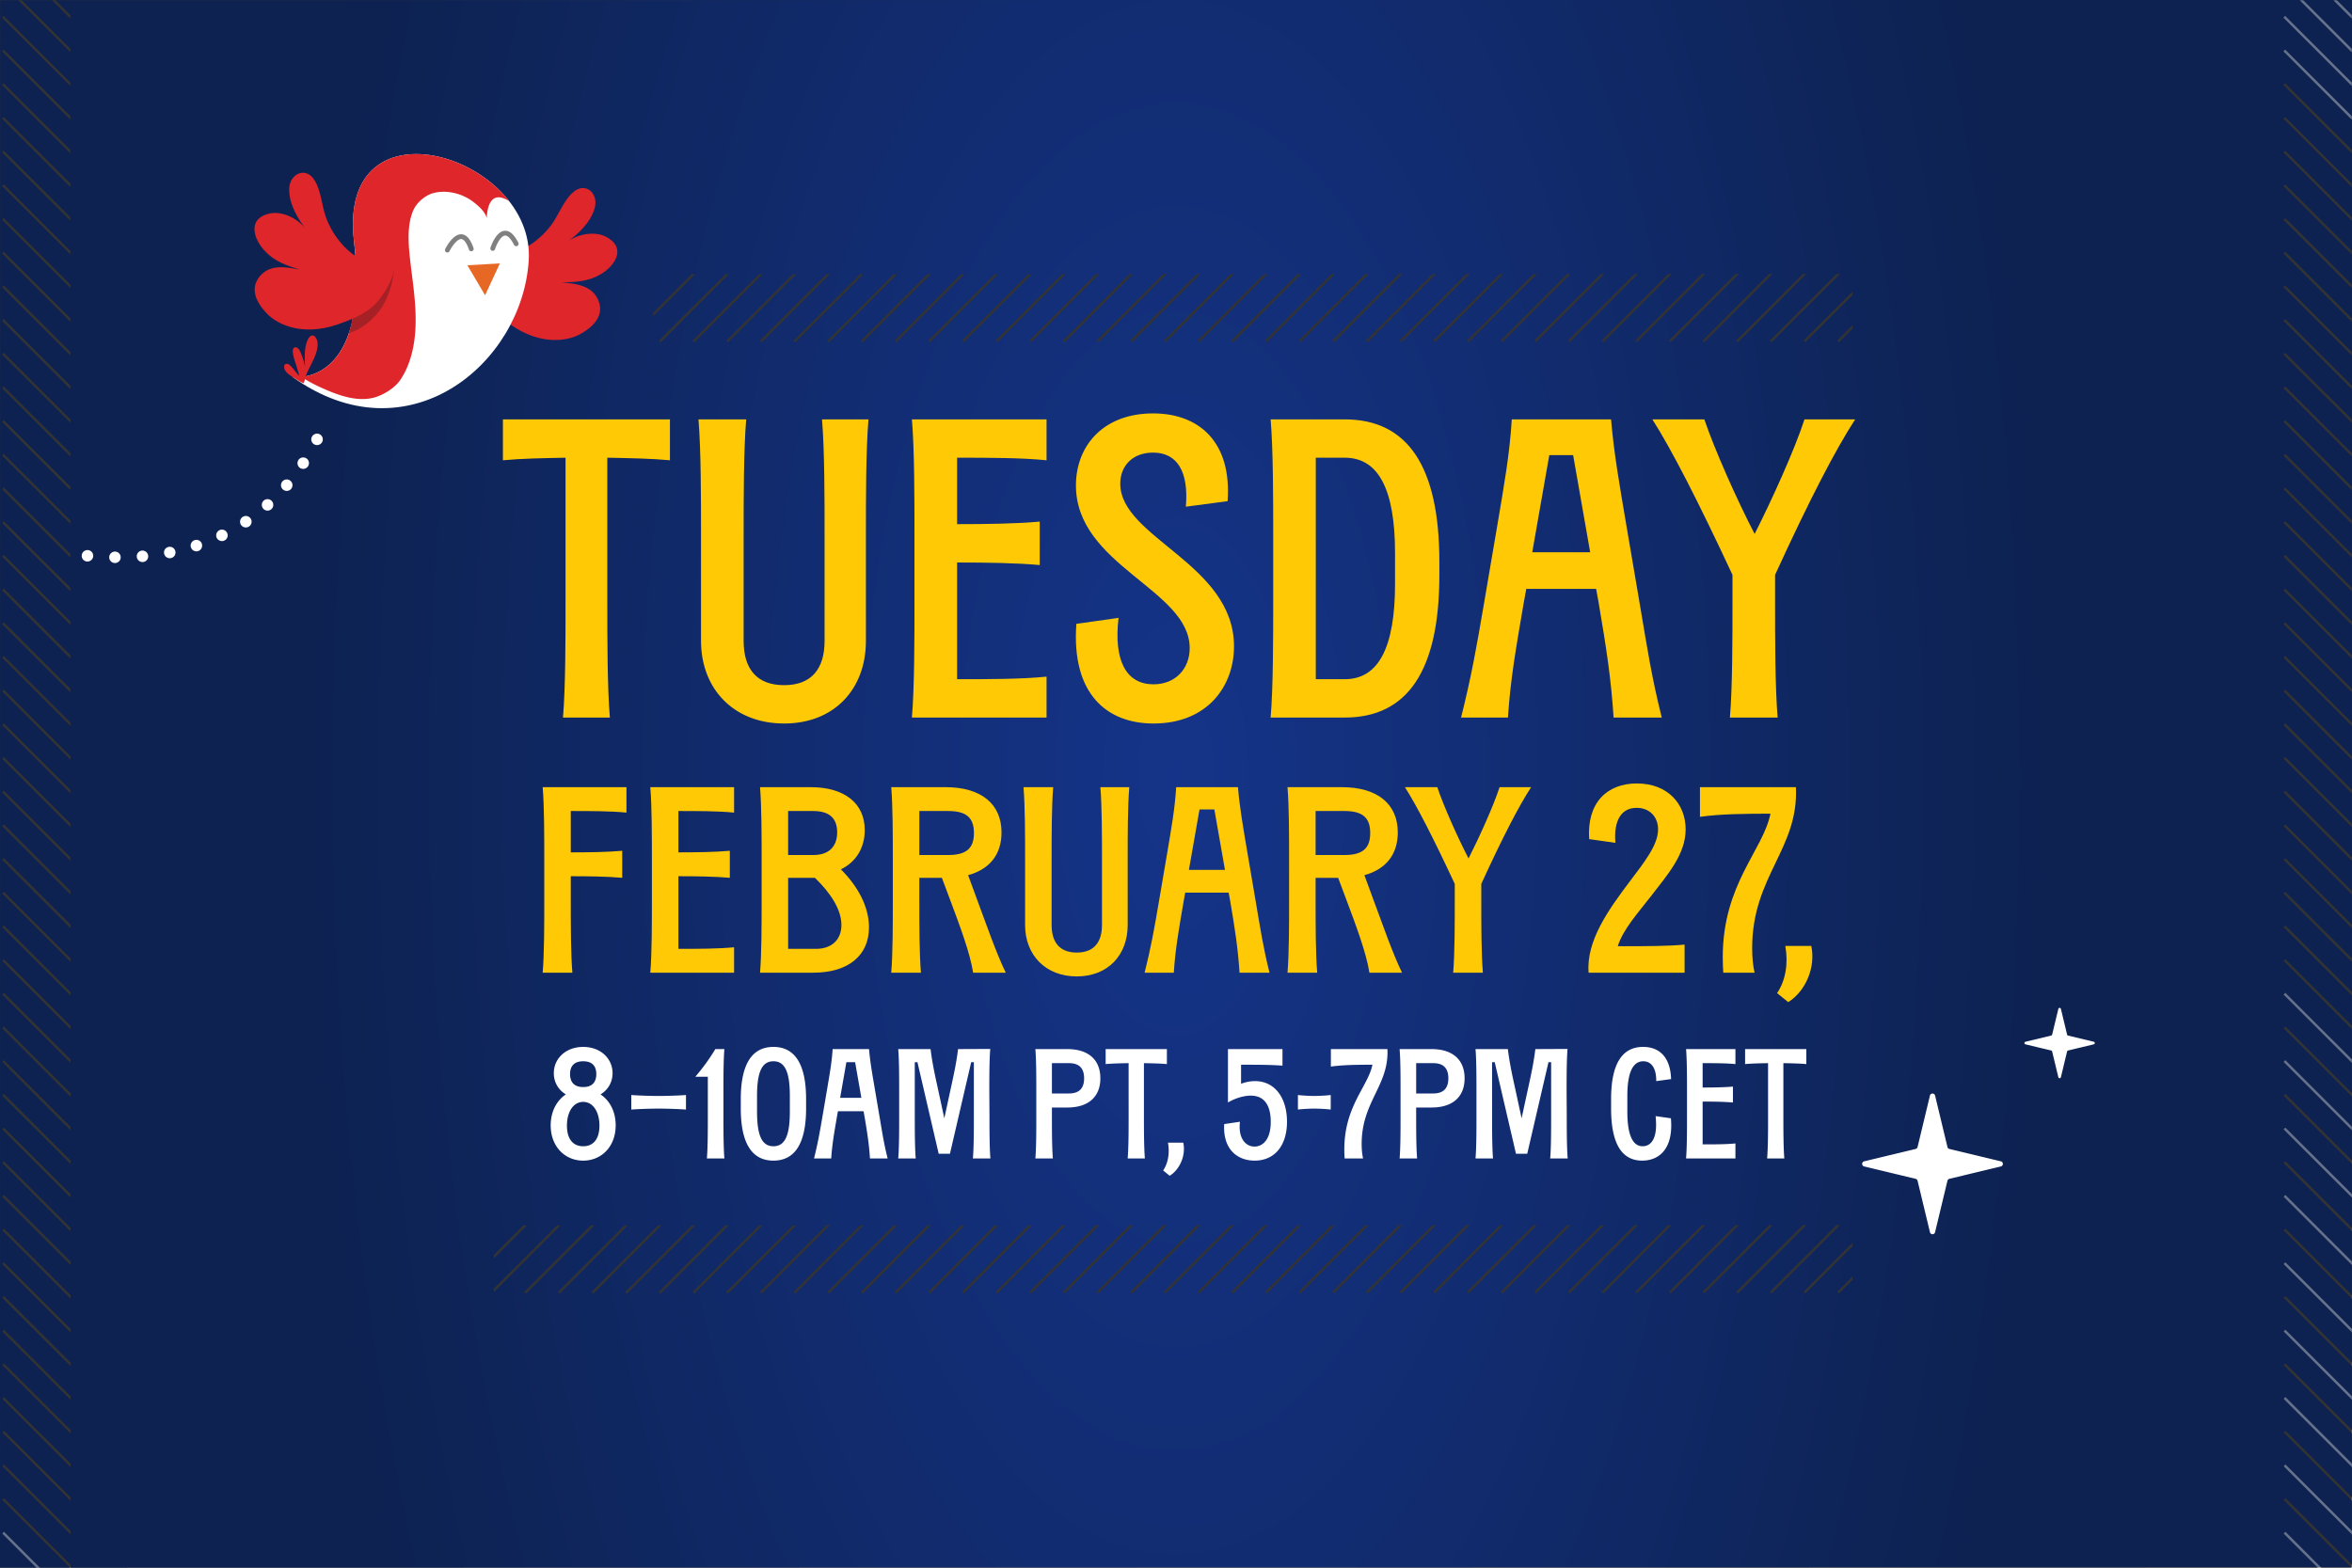 <svg viewBox="0 0 450 300" xmlns="http://www.w3.org/2000/svg" xmlns:xlink="http://www.w3.org/1999/xlink"><rect x="0" y="0" width="450" height="300" fill="#333333" stroke="none"/><radialGradient id="b" cx="1058.671" cy="-2519.105" gradientTransform="matrix(166.602 .037 -.037 -357.891 -176245.382 -901455.013)" gradientUnits="userSpaceOnUse" r="1"><stop offset="0" stop-color="#153489"/><stop offset=".999" stop-color="#0d2251"/><stop offset="1" stop-color="#0d2251"/></radialGradient><linearGradient id="a"><stop offset="0" stop-color="#697db4"/><stop offset=".999" stop-color="#647290"/><stop offset="1" stop-color="#647290"/></linearGradient><radialGradient id="c" cx="1058.671" cy="-2519.105" gradientTransform="matrix(166.602 .037 -.037 -357.891 -176245.382 -901455.013)" gradientUnits="userSpaceOnUse" r="1" xlink:href="#a"/><radialGradient id="d" cx="1058.671" cy="-2519.105" gradientTransform="matrix(166.602 .037 -.037 -357.891 -176245.382 -901455.013)" gradientUnits="userSpaceOnUse" r="1" xlink:href="#a"/><radialGradient id="e" cx="1058.671" cy="-2519.105" gradientTransform="matrix(166.602 .037 -.037 -357.891 -176245.382 -901455.013)" gradientUnits="userSpaceOnUse" r="1" xlink:href="#a"/><radialGradient id="f" cx="1058.671" cy="-2519.105" gradientTransform="matrix(166.602 .037 -.037 -357.891 -176245.382 -901455.013)" gradientUnits="userSpaceOnUse" r="1" xlink:href="#a"/><path d="M13.503 293.638L.438 280.578l.327-.328 12.738 12.733zm0-6.447L.436 274.131l.327-.327 12.738 12.732zm-.002-6.446L.436 267.685l.327-.328L13.5 280.09v.655m-.002-6.447L.434 261.238l.328-.327 12.737 12.732zm0-6.446L.433 254.792l.328-.328 12.737 12.733v.655m0-6.447L.431 248.345l.327-.327 12.738 12.733v.654m338.342-13.89l-.327-.327 2.93-2.932v.654l-2.603 2.605M13.496 254.96L.43 241.9l.328-.328 12.738 12.733v.655m331.902-7.443l-.327-.327 9.372-9.376v.655zm-331.903.996L.43 235.452l.328-.327 12.737 12.732.001.655m87.296-14.001l-6.307 6.309v-.654l5.652-5.655h.655m6.441-.002l-12.748 12.752v-.654l12.094-12.098h.654m6.441-.001l-13.05 13.055-.327-.327 12.723-12.728h.654m6.442-.002l-13.05 13.056-.328-.328 12.723-12.728zm6.441 0l-13.05 13.054-.328-.327 12.724-12.727h.654m6.442-.002l-13.05 13.055-.328-.327 12.723-12.728zm6.44-.001l-13.049 13.055-.327-.327 12.723-12.728h.654m6.442-.001l-13.05 13.055-.328-.328 12.723-12.727zm6.441-.001l-13.05 13.054-.327-.326 12.723-12.728h.654m6.441-.002l-13.05 13.055-.327-.327L158.11 234.5h.654m6.442-.001l-13.05 13.055-.328-.327 12.723-12.728zm6.441 0l-13.05 13.054-.327-.328 12.723-12.727zm6.442-.002l-13.05 13.054-.328-.326 12.723-12.728h.655m6.44-.002L171.48 247.55l-.327-.328 12.723-12.728h.654m6.442-.001l-13.05 13.055-.328-.327 12.723-12.728zm6.441 0l-13.05 13.054-.327-.327 12.723-12.728zm6.441-.002l-13.05 13.054-.327-.326L203.2 234.49h.654m6.442-.002l-13.05 13.056-.328-.328 12.723-12.728zm6.441 0l-13.05 13.054-.327-.327 12.723-12.727zm6.442-.002l-13.05 13.055-.328-.327 12.723-12.728zm6.44-.001L216.57 247.54l-.327-.327 12.723-12.728h.654m6.442-.002l-13.05 13.056-.328-.328 12.724-12.728zm6.441 0l-13.05 13.054-.327-.327 12.723-12.727zm6.441-.002l-13.05 13.055-.327-.327 12.723-12.728zm6.442-.001l-13.05 13.055-.328-.327 12.723-12.728zm6.441-.001l-13.05 13.055-.327-.328 12.723-12.727zm6.442-.001l-13.05 13.054-.327-.326 12.722-12.728zm6.44-.002l-13.049 13.055-.327-.327 12.723-12.728zm6.443-.001L268.1 247.53l-.328-.327 12.723-12.727zm6.441-.001l-13.05 13.055-.327-.328 12.723-12.727zm6.441-.001l-13.05 13.055-.327-.327 12.723-12.728zm6.442-.002l-13.05 13.055-.328-.327 12.723-12.728zm6.441-.001l-13.05 13.055-.327-.327 12.723-12.727zm6.442 0l-13.05 13.054-.328-.327 12.724-12.728h.654m6.44-.001l-13.049 13.054-.327-.326 12.723-12.728zm6.443-.001l-13.05 13.055-.328-.328 12.724-12.727zm6.441-.002l-13.05 13.056-.327-.328 12.723-12.727zm6.441 0l-13.05 13.054-.327-.327 12.723-12.728h.654m6.442-.001l-13.05 13.055-.328-.327 12.723-12.728zm6.441-.002l-13.05 13.056-.327-.328 12.723-12.727zm-338.512 7.604L.428 229.006l.328-.328 12.738 12.733v.655m-.002-6.447L.427 222.56l.327-.328 12.738 12.733v.655m-.001-6.446L.426 216.113l.327-.328 12.738 12.733v.655m0-6.447L.423 209.666l.328-.328 12.737 12.733.001.655m-.001-6.446L.423 203.22l.328-.327 12.738 12.733v.655m-.002-6.447L.422 196.773l.327-.328 12.738 12.733v.655m-.001-6.446L.42 190.326l.327-.327 12.738 12.733v.655m0-6.447L.42 183.88l.327-.328 12.737 12.733zm-.002-6.446L.419 177.433l.327-.327 12.738 12.733v.655m436.495 0l-13.065-13.061.327-.327 12.738 12.733v.655m-436.497-6.447L.417 170.987l.328-.328 12.737 12.733v.655m436.496 0l-13.065-13.06.327-.328 12.738 12.733v.655M13.48 177.601L.416 164.54l.327-.329 12.738 12.734v.655m436.496 0l-13.065-13.06.327-.329 12.737 12.734.001.655M13.48 171.154L.415 158.094l.328-.328L13.48 170.5v.655m436.496 0l-13.066-13.06.328-.328 12.738 12.733v.655m-436.497-6.446L.414 151.648l.327-.329 12.738 12.734v.655m436.495 0l-13.065-13.06.328-.329 12.737 12.734v.655M13.477 158.26L.412 145.201l.328-.328 12.737 12.733v.655m436.496 0l-13.065-13.06.327-.328 12.738 12.733v.655m-436.496-6.446L.41 138.755l.327-.329 12.738 12.734v.655m436.496 0l-13.065-13.06.327-.329 12.738 12.734v.655m-436.497-6.447L.41 132.308l.328-.328 12.737 12.733zm436.496 0l-13.065-13.06.327-.328 12.738 12.733zm-436.497-6.446L.409 125.862l.327-.328 12.738 12.733zm436.495 0l-13.065-13.06.328-.328 12.737 12.733v.655m-436.497-6.447L.407 119.415l.328-.328 12.737 12.733zm436.497 0l-13.066-13.06.327-.328 12.738 12.733v.655m-436.496-6.446L.407 112.969l.326-.328 12.738 12.733zm436.495 0l-13.065-13.06.327-.328 12.738 12.733v.655M13.47 119.582L.405 106.522l.328-.328 12.737 12.734zm436.496 0l-13.065-13.06.327-.328 12.738 12.734zm-436.497-6.446L.404 100.075l.327-.327L13.47 112.48v.655m436.495 0L436.9 100.075l.328-.327 12.737 12.733zm-436.497-6.447L.402 93.629.73 93.3l12.737 12.733v.655m436.497 0l-13.066-13.06.327-.328 12.738 12.733zm-436.497-6.446L.402 87.182l.327-.327 12.738 12.733v.655m436.495 0l-13.065-13.061.328-.327 12.737 12.733zM13.465 93.796L.4 80.736l.328-.328 12.737 12.733v.655m436.496 0l-13.065-13.06.327-.328 12.738 12.733v.655M13.464 87.35L.399 74.29l.327-.328 12.738 12.733v.655m436.495 0l-13.065-13.06.328-.328 12.737 12.733v.655M13.463 80.903L.397 67.843l.328-.328 12.738 12.733v.655m436.496 0l-13.065-13.06.327-.328 12.738 12.733v.655m-98.12-15.413l-.327-.327 2.93-2.932v.654zM13.462 74.457L.397 61.397l.327-.329 12.738 12.734v.655m436.495 0l-13.065-13.06.328-.329 12.737 12.734zM345.398 65.49l-.327-.327 9.372-9.376v.654l-9.045 9.049M13.461 68.01L.395 54.95l.328-.328L13.46 67.355v.655m436.495 0L436.89 54.95l.327-.328 12.738 12.733v.655M132.998 52.479l-8.036 8.038v-.654l7.381-7.384h.655m6.44-.002L126.39 65.533l-.327-.328 12.723-12.727h.654m6.442-.002l-13.05 13.055-.328-.327 12.723-12.728zm6.441 0l-13.05 13.054-.327-.327 12.723-12.728h.654m6.441-.001l-13.05 13.055-.327-.328 12.723-12.727h.654m6.442-.002l-13.05 13.056-.328-.327 12.723-12.728zm6.441 0l-13.05 13.054-.327-.327 12.723-12.728zm6.442-.002l-13.05 13.055-.328-.327 12.723-12.728h.655m6.44-.001L171.48 65.524l-.327-.327 12.723-12.728h.654m6.442-.002l-13.05 13.056-.328-.327 12.723-12.728zm6.441 0l-13.05 13.054-.327-.327 12.723-12.727zm6.441-.002l-13.05 13.056-.327-.328L203.2 52.465h.654m6.442-.001l-13.05 13.055-.328-.327 12.723-12.728zm6.441-.002l-13.05 13.056-.327-.327 12.723-12.728zm6.442 0l-13.05 13.054-.328-.327 12.723-12.727zm6.44-.002L216.57 65.516l-.327-.328 12.723-12.728h.654m6.442 0l-13.05 13.054-.328-.327 12.724-12.727zm6.441-.002l-13.05 13.055-.327-.327 12.723-12.728zm6.441-.001l-13.05 13.055-.327-.327 12.723-12.728zm6.442-.002l-13.05 13.056-.328-.328 12.723-12.728zm6.441 0l-13.05 13.054-.327-.327 12.723-12.727zm6.442-.002l-13.05 13.055-.327-.327 12.722-12.728zm6.44-.001L261.66 65.507l-.327-.327 12.723-12.728zm6.443-.001L268.1 65.506l-.328-.328 12.723-12.727zm6.441-.001l-13.05 13.054-.327-.326 12.723-12.728zm6.441-.002l-13.05 13.055-.327-.327 12.723-12.728zm6.442-.001l-13.05 13.055-.328-.327 12.723-12.728zm6.441 0L293.866 65.5l-.327-.328 12.723-12.727zm6.442-.002l-13.05 13.054-.328-.326 12.724-12.728h.654m6.44-.002L306.75 65.5l-.327-.328 12.723-12.728zm6.443-.001l-13.05 13.055-.328-.327 12.724-12.728zm6.441 0l-13.05 13.054-.327-.327 12.723-12.728zm6.441-.002l-13.05 13.054-.327-.326L338.47 52.44h.654m6.442-.002l-13.05 13.056-.328-.328 12.723-12.728zm6.441 0l-13.05 13.054-.327-.327 12.723-12.727zM13.46 61.564L.394 48.504l.327-.329L13.46 60.908v.656m436.496 0l-13.066-13.06.328-.329 12.738 12.733zM13.458 55.117L.393 42.057l.327-.328 12.738 12.733v.655m436.496 0l-13.065-13.06.327-.328 12.738 12.733zM13.457 48.67L.392 35.61l.327-.327 12.738 12.732v.655m436.495 0l-13.065-13.06.328-.327 12.737 12.732zM13.456 42.224L.39 29.164l.328-.328 12.738 12.733v.655m436.495 0l-13.065-13.06.327-.328 12.738 12.733v.655M13.454 35.777L.39 22.717l.327-.327 12.738 12.732v.655m436.496 0l-13.065-13.06.327-.327 12.738 12.732zM13.453 29.331L.388 16.27l.328-.328 12.737 12.733v.655m436.496 0l-13.065-13.06.327-.328 12.738 12.733v.655M13.452 22.884L.387 9.824l.327-.327L13.452 22.23zm436.495 0l-13.065-13.06.328-.327 12.737 12.733v.654M13.451 16.438L.385 3.378l.328-.328L13.45 15.783v.655m436.495 0l-13.065-13.06.327-.328 12.738 12.733v.655M13.45 9.99L3.515.061h.655l9.28 9.275v.655m-.002-6.447L9.963.06h.655l2.83 2.83zm436.497 6.447l-9.934-9.93h.655l9.28 9.275v.655m-.002-6.447L446.458.06h.655l2.83 2.83zM450-.04L.03.042 0 300l6.97-.001-6.53-6.529.328-.327 6.857 6.855h5.792L.44 287.023l.327-.327 12.738 12.732v.568l429.881-.08-6.45-6.447.328-.327 6.777 6.774 5.791-.001-12.897-12.892.328-.327 12.707 12.702.001-5.79-13.036-13.032.327-.327 12.709 12.704v-5.79l-13.038-13.033.328-.327 12.71 12.706.001-5.79-13.04-13.036.327-.327 12.713 12.708v-5.79l-13.04-13.037.326-.327 12.715 12.71v-5.79l-13.043-13.04.327-.327 12.717 12.712v-5.79l-13.046-13.041.328-.327 12.718 12.713v-5.79l-13.047-13.043.327-.327 12.721 12.716v-5.79l-13.049-13.045.328-.327 12.722 12.717v-5.79l-13.051-13.047.327-.327 12.724 12.72v-5.79l-13.053-13.05.328-.327 12.726 12.721v-5.789l-13.055-13.05.327-.328 12.729 12.723v-5.79l-13.057-13.052.328-.328 12.73 12.725v-5.79l-13.06-13.054.328-.327 12.732 12.727v-5.79l-13.06-13.056.327-.328 12.734 12.73v-5.79l-13.062-13.059.327-.327 12.735 12.73v-5.79l-13.064-13.06.328-.327 12.737 12.732L450-.04" fill="url(#b)"/><path d="M7.625 299.998h-.654l.001.002h.655z" fill="#fff"/><path d="M.768 293.143l-.328.327L6.97 300h.655z" fill="url(#c)"/><path d="M13.504 299.997h-.087l.003.003h.084z" fill="#fff"/><g fill="url(#c)"><path d="M.766 286.697l-.327.327 12.978 12.973h.087v-.568zm0-6.447l-.328.327 13.065 13.061v-.655zm-.002-6.446l-.327.327 13.065 13.06v-.655zm-.001-6.447l-.327.327L13.5 280.745v-.655zm-.001-6.446l-.328.327 13.065 13.06v-.655zm-.001-6.447l-.328.327L13.5 267.852l-.001-.655zm-.002-6.446l-.327.327 13.065 13.06v-.654zm-.001-6.447l-.328.327 13.066 13.061v-.655zm-.001-6.446l-.328.327 13.066 13.06v-.655zm-.001-6.447l-.328.327 13.066 13.061v-.655zm-.002-6.447l-.327.328 13.065 13.06v-.655zm-.001-6.446l-.327.327 13.065 13.061v-.655zm-.001-6.447l-.328.328 13.066 13.06v-.655zm-.001-6.446l-.328.327L13.49 216.28v-.655zm-.002-6.447l-.327.328 13.065 13.06v-.655zm0-6.446l-.328.327 13.065 13.061v-.655zm-.002-6.447l-.327.328 13.065 13.06v-.655zm-.001-6.446l-.327.327 13.065 13.06v-.654zm-.001-6.447l-.328.328 13.065 13.06v-.655zm-.002-6.447l-.327.329L13.48 177.6v-.655zm0-6.446l-.328.328 13.065 13.06v-.655zM.74 151.32l-.327.328 13.065 13.06v-.654zm-.001-6.446l-.328.328 13.065 13.06v-.655zm-.002-6.447l-.327.328 13.066 13.06-.001-.654zm0-6.446l-.328.328 13.065 13.06v-.655zm-.002-6.446l-.327.327 13.065 13.06v-.654zm-.001-6.447l-.328.328 13.065 13.06v-.655zm-.002-6.446l-.326.327 13.065 13.06-.001-.654zm0-6.447l-.328.328 13.065 13.06v-.654zM.73 99.748l-.327.327 13.065 13.06v-.654zM.73 93.3l-.328.327 13.065 13.06v-.654zm0-6.446l-.328.327 13.065 13.06v-.654zm-.002-6.447l-.328.327 13.065 13.06v-.654zm-.002-6.446l-.327.327 13.065 13.06v-.654zm-.001-6.447l-.328.327 13.066 13.06v-.654zm0-6.447l-.328.328 13.065 13.06v-.654zm-.002-6.446l-.328.327 13.066 13.06v-.654zM.72 48.175l-.327.328 13.065 13.06v-.655zM.72 41.73l-.327.327 13.065 13.061v-.655zm0-6.446l-.328.327 13.065 13.06v-.655zm-.002-6.447l-.328.327 13.066 13.061v-.655zM.716 22.39l-.327.327 13.065 13.06v-.655zm0-6.447l-.328.327 13.065 13.06v-.654zM.714 9.497l-.327.327 13.065 13.06v-.654zM.713 3.05l-.328.327 13.066 13.06v-.654zM4.17.06h-.655l9.935 9.931v-.655zm6.448 0h-.655l3.485 3.484V2.89z"/></g><path d="M444.04 299.917h-.655l.083.083h.655z" fill="#fff"/><path d="M437.263 293.143l-.327.327 6.45 6.447h.654z" fill="url(#c)"/><path d="M449.97 299.4v.516h-.139l.084.084H450v-.57z" fill="#fff"/><path d="M437.262 286.697l-.328.327 12.897 12.892h.138v-.517z" fill="url(#c)"/><path d="M449.97 292.954v.655l.029.03v-.656z" fill="#fff"/><path d="M437.261 280.25l-.327.327 13.036 13.032v-.655z" fill="url(#c)"/><path d="M449.97 286.51v.655l.028.026v-.655z" fill="#fff"/><path d="M437.26 273.804l-.328.327 13.039 13.034v-.655z" fill="url(#c)"/><path d="M449.971 280.065v.655l.025.025v-.655z" fill="#fff"/><path d="M437.258 267.357l-.327.327 13.04 13.036v-.655z" fill="url(#c)"/><path d="M449.972 273.62v.655l.023.023v-.655z" fill="#fff"/><path d="M437.257 260.91l-.327.328 13.042 13.037v-.654z" fill="url(#c)"/><path d="M449.973 267.176v.655l.021.021v-.655z" fill="#fff"/><path d="M437.256 254.464l-.327.327 13.044 13.04v-.655z" fill="url(#c)"/><path d="M449.973 260.731v.655l.02.02v-.655z" fill="#fff"/><path d="M437.255 248.018l-.328.327 13.046 13.041v-.655z" fill="url(#c)"/><path d="M449.974 254.287v.655l.017.017v-.655z" fill="#fff"/><path d="M437.253 241.57l-.327.328 13.048 13.044v-.655z" fill="url(#c)"/><path d="M449.975 247.842v.654l.015.016v-.655z" fill="#fff"/><path d="M437.253 235.125l-.328.327 13.05 13.044v-.654z" fill="url(#c)"/><path d="M449.975 241.397v.655l.014.014v-.655z" fill="#fff"/><path d="M437.251 228.678l-.327.327 13.051 13.047v-.655z" fill="url(#c)"/><path d="M449.976 234.952v.655l.012.012v-.655z" fill="#fff"/><path d="M437.25 222.231l-.328.328 13.054 13.048v-.655z" fill="url(#c)"/><path d="M449.977 228.508v.655l.01.01v-.655z" fill="#fff"/><path d="M437.248 215.785l-.327.327 13.056 13.051v-.655z" fill="url(#c)"/><path d="M449.977 222.063v.655l.009.008v-.655z" fill="#fff"/><path d="M437.248 209.338l-.328.328 13.057 13.052v-.655z" fill="url(#c)"/><path d="M449.978 215.619v.655l.006.006v-.655z" fill="#fff"/><path d="M437.246 202.892l-.327.327 13.059 13.055v-.655z" fill="url(#c)"/><path d="M449.979 209.174v.655l.004.004v-.655z" fill="#fff"/><path d="M437.245 196.445l-.328.328 13.061 13.056v-.655z" fill="url(#c)"/><path d="M449.98 202.73v.654l.002.003v-.655z" fill="#fff"/><path d="M437.244 189.999l-.327.327 13.062 13.058v-.654z" fill="url(#c)"/><path d="M449.98 196.284v.656-.655z" fill="#fff"/><path d="M437.243 183.552l-.328.328 13.065 13.06v-.656zm-.002-6.446l-.327.327 13.065 13.06v-.654zm-.001-6.447l-.327.328 13.065 13.06v-.655zm-.001-6.447l-.327.329 13.065 13.06v-.655zm-.001-6.446l-.328.328 13.066 13.06v-.655zm-.001-6.447l-.328.328 13.065 13.06v-.654zm-.002-6.446l-.327.328 13.065 13.06v-.655zm0-6.447l-.328.328 13.065 13.06v-.654zm-.002-6.446l-.327.328 13.065 13.06v-.655zm-.001-6.446l-.328.327 13.065 13.06v-.654zm-.002-6.447l-.327.328 13.066 13.06-.001-.655zm0-6.446l-.328.327 13.065 13.06v-.654zm-.002-6.447l-.327.328 13.065 13.06v-.654zm-.001-6.446l-.328.327 13.065 13.06v-.654zm-.002-6.447l-.327.327 13.066 13.06-.001-.654zm0-6.446l-.328.327 13.065 13.06v-.654zm-.002-6.447l-.327.327 13.065 13.06v-.654zm-.001-6.446l-.328.327 13.065 13.06v-.654zm-.001-6.447l-.327.327 13.065 13.06v-.654zm-.001-6.447l-.328.328 13.065 13.06v-.654zm-.002-6.446l-.327.327 13.065 13.06v-.654zm-.001-6.447l-.328.328 13.066 13.06v-.655zm-.001-6.446l-.327.327 13.065 13.061v-.655zm-.001-6.446l-.328.327 13.065 13.06v-.655zm-.002-6.447l-.327.327 13.065 13.061v-.655zm-.001-6.446l-.327.327 13.065 13.06v-.655zm0-6.447l-.328.327 13.065 13.06v-.654z" fill="url(#c)"/><path d="M437.21 9.497l-.328.327 13.065 13.06v-.654z" fill="url(#d)"/><path d="M437.208 3.05l-.327.327 13.065 13.06v-.654z" fill="url(#c)"/><path d="M440.666.06h-.655l9.934 9.931v-.655z" fill="url(#e)"/><path d="M447.113.06h-.655l3.486 3.484V2.89z" fill="url(#f)"/><path d="M128.175 88.08c-3.423-.327-7.662-.408-11.982-.49v27.551c0 7.01 0 16.303.49 22.172h-8.967c.489-5.87.489-15.161.489-22.172v-27.55c-4.32.081-8.56.162-11.983.489v-7.826h31.953v7.826zm37.496 14.346v20.215c0 9.211-6.032 15.813-15.65 15.813-9.62 0-15.896-6.602-15.896-15.813v-20.215c0-7.01 0-16.302-.488-22.172h9.13c-.49 5.87-.49 15.162-.49 22.172v20.215c0 5.38 2.527 8.477 7.744 8.477s7.743-3.098 7.743-8.477v-20.215c0-7.01 0-16.302-.49-22.172h8.887c-.49 5.87-.49 15.162-.49 22.172zm9.292 12.715v-12.715c0-7.01 0-16.302-.489-22.172h25.758v7.826c-4.809-.49-11.167-.49-17.117-.49v12.716c5.543 0 11.412-.08 15.813-.49v8.315c-4.401-.407-10.27-.488-15.813-.488v22.334c5.95 0 12.308 0 17.117-.49v7.826h-25.758c.49-5.87.49-15.161.49-22.172zm30.975 4.24l8.07-1.142c-.978 8.314 1.55 12.717 6.684 12.717 4.24 0 6.929-3.017 6.929-6.93 0-11.248-21.927-15.813-21.764-31.3.08-7.499 5.298-13.613 14.754-13.613 8.885 0 15.079 5.543 14.264 16.792l-7.988 1.06c.57-6.685-1.63-10.353-6.276-10.353-3.913 0-6.277 2.527-6.277 5.951 0 10.352 21.764 15.324 21.764 31.138 0 7.58-5.054 14.753-15.406 14.753-8.885 0-15.732-5.624-14.754-19.074zm37.17-39.127h14.183c12.064 0 18.096 9.048 18.096 27.225v2.61c0 18.176-6.032 27.224-18.096 27.224h-14.183c.49-5.87.49-15.161.49-22.172v-12.715c0-7.01 0-16.302-.49-22.172zm14.183 49.723c6.44 0 9.619-6.032 9.619-18.259v-5.869c0-12.226-3.18-18.259-9.619-18.259h-5.543v42.387zm26.656-14.59l2.526-14.836c1.305-7.744 2.364-13.613 2.772-20.297h18.993c.57 6.684 1.63 12.553 2.933 20.297l2.528 14.835c1.466 8.64 2.282 14.102 4.238 21.927h-9.211c-.488-7.499-1.386-13.287-2.853-21.927l-.489-2.69h-13.368l-.49 2.69c-1.466 8.64-2.526 14.428-3.015 21.927h-8.966c1.956-7.825 2.934-13.287 4.402-21.927zm20.297-9.7L300.983 87.1h-4.565l-3.26 18.585zm35.865 31.626h-9.13c.49-5.87.49-15.161.49-22.172v-5.135c-6.684-14.345-11.738-24.128-15.325-29.752h9.944c1.957 5.788 6.196 15.325 9.62 21.927 3.341-6.602 7.662-16.14 9.537-21.927h9.699c-3.668 5.624-8.722 15.325-15.324 29.752v5.135c0 7.01 0 16.303.489 22.172zm-235.976 35.032v-7.912c0-4.362 0-10.144-.303-13.796h16.027v4.87c-2.992-.305-6.95-.305-10.651-.305v7.912c3.449 0 7.1-.051 9.84-.304v5.173c-2.74-.253-6.391-.304-9.84-.304v4.666c0 4.363 0 10.144.304 13.796h-5.68c.303-3.652.303-9.433.303-13.796zm20.59 0v-7.912c0-4.362 0-10.144-.304-13.796h16.028v4.87c-2.992-.305-6.95-.305-10.652-.305v7.912c3.45 0 7.1-.051 9.84-.304v5.173c-2.74-.253-6.39-.304-9.84-.304v13.898c3.703 0 7.66 0 10.652-.305v4.87h-16.028c.304-3.653.304-9.434.304-13.797zm20.692-21.708h9.687c6.492 0 10.347 3.094 10.347 8.217 0 3.45-1.725 6.137-4.565 7.506 3.398 3.398 5.376 7.305 5.376 11.108 0 5.376-3.956 8.673-10.651 8.673h-10.194c.303-3.652.303-9.433.303-13.796v-7.912c0-4.362 0-10.144-.303-13.796zm10.194 12.985c3.043 0 4.564-1.674 4.564-4.363s-1.521-4.057-4.564-4.057h-4.819v8.42zm.507 17.955c3.044 0 4.869-1.776 4.869-4.566 0-2.941-2.029-6.086-5.071-9.028h-5.124v13.594h5.326zm36.312 4.564h-6.24c-.607-3.854-2.586-9.079-4.31-13.694l-1.673-4.464h-4.312v4.362c0 4.363 0 10.144.305 13.796h-5.681c.304-3.652.304-9.433.304-13.796v-7.912c0-4.362 0-10.144-.304-13.796h10.398c6.795 0 10.702 3.196 10.702 8.673 0 4.21-2.284 7.05-6.392 8.166l1.826 4.97c1.725 4.616 3.551 9.941 5.377 13.695zm-11.007-22.52c3.45 0 4.92-1.268 4.92-4.21s-1.47-4.21-4.92-4.21h-5.528v8.42h5.528zm34.334.812v12.578c0 5.732-3.753 9.84-9.738 9.84-5.984 0-9.89-4.108-9.89-9.84v-12.578c0-4.362 0-10.144-.304-13.796h5.68c-.304 3.652-.304 9.434-.304 13.796v12.578c0 3.348 1.572 5.276 4.818 5.276s4.82-1.928 4.82-5.276v-12.578c0-4.362 0-10.144-.305-13.796h5.528c-.305 3.652-.305 9.434-.305 13.796zm5.983 8.065l1.572-9.232c.812-4.818 1.47-8.47 1.725-12.629h11.817c.355 4.158 1.015 7.81 1.826 12.63l1.572 9.23c.914 5.377 1.42 8.775 2.638 13.644h-5.731c-.305-4.666-.863-8.267-1.776-13.643l-.304-1.674h-8.318l-.304 1.674c-.914 5.376-1.573 8.977-1.877 13.643h-5.58c1.218-4.869 1.827-8.267 2.74-13.643zm12.629-6.037l-2.029-11.564h-2.84l-2.029 11.564zm33.879 19.68h-6.24c-.608-3.854-2.586-9.079-4.31-13.694l-1.674-4.464h-4.312v4.362c0 4.363 0 10.144.305 13.796h-5.68c.303-3.652.303-9.433.303-13.796v-7.912c0-4.362 0-10.144-.304-13.796h10.398c6.796 0 10.702 3.196 10.702 8.673 0 4.21-2.283 7.05-6.39 8.166l1.825 4.97c1.724 4.616 3.55 9.941 5.377 13.695zm-11.007-22.52c3.449 0 4.92-1.268 4.92-4.21s-1.471-4.21-4.92-4.21h-5.529v8.42h5.529zm26.472 22.52h-5.68c.304-3.652.304-9.433.304-13.796v-3.195c-4.159-8.927-7.303-15.013-9.536-18.513h6.189c1.217 3.6 3.854 9.535 5.984 13.644 2.08-4.109 4.768-10.043 5.935-13.644h6.036c-2.283 3.5-5.428 9.535-9.536 18.513v3.195c0 4.363 0 10.144.304 13.796zm29.413-31.548c-2.94 0-4.413 2.435-4.057 6.695l-5.022-.71c-.456-7 3.45-10.652 9.13-10.652 5.986 0 9.332 4.008 9.332 8.776 0 4.869-3.6 8.825-6.542 12.68-2.587 3.347-5.427 6.44-6.442 9.687h1.522c3.855 0 8.116 0 11.26-.305v5.377h-18.361c-.507-6.086 3.855-12.122 7.862-17.447 2.84-3.754 5.427-7 5.427-9.992 0-2.333-1.572-4.109-4.109-4.109zm16.482 28.607c0-14.05 7.709-20.44 9.129-27.49-4.666 0-9.688.05-13.491.608v-5.68h18.36c.559 11.817-8.368 16.99-8.368 30.786 0 1.776.151 3.348.456 4.717h-5.985c-.05-.76-.101-1.775-.101-2.941zm12.527 8.571l-2.13-1.725c1.622-2.383 2.181-5.68 1.572-9.028h4.97c.863 4.008-1.013 8.623-4.412 10.753z" fill="#ffca05"/><g fill="url(#c)"><path d="M354.443 62.23l-2.931 2.933.327.327 2.604-2.605zm0-6.442l-9.372 9.376.327.327 9.045-9.05zm-2.437-3.35h-.654L338.63 65.165l.327.327zm-6.44 0h-.656l-12.723 12.728.328.328zm-6.443.002h-.654l-12.723 12.728.328.326zm-6.44.001h-.655L319.305 65.17l.327.327zm-6.442 0h-.654L312.863 65.17l.327.327zm-6.442.002h-.654l-12.723 12.728.327.328zm-6.441.002h-.654L299.98 65.173l.328.326zm-6.442.001h-.654L293.54 65.173l.327.328zm-6.44 0h-.656l-12.723 12.729.328.327zm-6.443.002h-.654l-12.723 12.728.328.327zm-6.44.002h-.655l-12.723 12.728.327.326zm-6.442.001h-.655l-12.723 12.727.327.328zm-6.442 0h-.654L261.332 65.18l.327.327zm-6.441.002h-.655l-12.722 12.728.327.327zm-6.442.002h-.654L248.45 65.182l.327.327zm-6.44 0h-.656l-12.723 12.728.328.328zm-6.443.002h-.654l-12.723 12.728.328.327zm-6.441.001h-.654l-12.723 12.728.327.327zm-6.441.002h-.654l-12.724 12.727.327.327zm-6.442 0h-.654l-12.723 12.728.327.328zm-6.441.002h-.655L209.8 65.189l.327.327zm-6.442 0h-.654L203.36 65.192l.327.327zm-6.44.002h-.656l-12.723 12.728.328.327zm-6.443.001h-.654l-12.723 12.728.328.328zm-6.441.002h-.654l-12.723 12.727.327.327zm-6.441 0l-.655.001-12.723 12.728.327.327zm-6.442.002h-.654l-12.723 12.728.327.327zm-6.441.001h-.655L164.71 65.198l.327.327zm-6.442.001h-.654L158.27 65.2l.327.327zm-6.44.001h-.656l-12.723 12.729.328.327zm-6.443.002h-.654L145.386 65.2l.328.328zm-6.441.001h-.654l-12.723 12.728.327.327zm-6.441.001h-.655l-12.723 12.728.327.327zm-6.442.001h-.654l-12.723 12.728.327.328zm-6.441.002h-.655l-7.38 7.384v.654zm221.445 191.777l-2.931 2.932.327.327 2.604-2.605zm0-6.443l-9.372 9.376.327.327 9.045-9.048zm-2.437-3.35h-.654L338.63 247.19l.327.328zm-6.44 0h-.656l-12.723 12.729.328.327zm-6.443.002h-.654l-12.723 12.728.328.327zm-6.44.001h-.655l-12.723 12.728.327.328zm-6.442.002h-.654l-12.724 12.727.327.328zm-6.442 0h-.654l-12.723 12.729.327.326zm-6.441.002h-.654l-12.724 12.728.328.327zm-6.442.001h-.654L293.54 247.2l.327.327zm-6.44.001h-.656L287.097 247.2l.328.327zm-6.443.002h-.654l-12.723 12.728.328.327zm-6.44 0l-.655.001-12.723 12.727.327.328zm-6.442.002h-.655l-12.723 12.728.327.327zm-6.442.001h-.654l-12.723 12.728.327.327zm-6.441.002h-.655l-12.722 12.728.327.326zm-6.442 0l-.654.001-12.723 12.727.327.328zm-6.44.002h-.656l-12.723 12.728.328.327zm-6.443.001h-.654l-12.723 12.728.328.327zm-6.441.002h-.654l-12.723 12.727.327.327zm-6.441 0h-.654l-12.724 12.728.327.328zm-6.442.002h-.654l-12.723 12.728.327.327zm-6.441.001h-.655L209.8 247.215l.327.327zm-6.442.002h-.654l-12.723 12.727.327.327zm-6.44 0h-.656l-12.723 12.728.328.328zm-6.443.002h-.654l-12.723 12.728.328.326zm-6.441.001h-.654l-12.723 12.728.327.327zm-6.441.001h-.655l-12.723 12.728.327.327zm-6.442.001h-.654l-12.723 12.728.327.328zm-6.441.002h-.655l-12.723 12.728.327.326zm-6.442.001h-.654l-12.723 12.727.327.328zm-6.44 0h-.656l-12.723 12.729.328.327zm-6.443.002h-.654l-12.723 12.728.328.327zm-6.441.002h-.654l-12.723 12.728.327.326zm-6.441.001h-.655l-12.723 12.727.327.328zm-6.442 0h-.654l-12.723 12.729.327.327zm-6.441.002h-.655l-12.723 12.728.327.327zm-6.442.002h-.654l-12.724 12.727.328.327zm-6.44 0h-.656l-12.723 12.728.328.328zm-6.443.002h-.654l-12.723 12.728.327.327zm-6.441.001h-.654l-12.094 12.098v.654zm-6.441.002h-.655l-5.652 5.655v.654z"/></g><path d="M108.261 209.43c-1.434-.867-2.302-2.332-2.302-4.066 0-2.78 2.273-5.022 5.62-5.022s5.62 2.243 5.62 5.022c0 1.734-.867 3.199-2.301 4.065 1.793 1.197 2.9 3.319 2.9 5.92 0 4.065-2.721 6.755-6.218 6.755s-6.218-2.69-6.218-6.756c0-2.57 1.106-4.722 2.9-5.919zm6.427 5.978c0-2.6-1.195-4.544-3.108-4.544s-3.109 1.943-3.109 4.544 1.195 3.946 3.109 3.946 3.108-1.346 3.108-3.946zm-3.108-7.384c1.733 0 2.51-.956 2.51-2.48s-.777-2.452-2.51-2.452-2.511.927-2.511 2.451.777 2.481 2.51 2.481zm9.203 4.305v-2.78c1.225.09 3.466.18 5.23.18s4.006-.09 5.232-.18v2.78c-1.226-.09-3.468-.18-5.232-.18s-4.005.09-5.23.18zm17.811-11.569c-.18 2.153-.18 5.56-.18 8.131v4.663c0 2.572 0 5.979.18 8.131h-3.348c.18-2.152.18-5.56.18-8.13v-7.504h-2.392c1.554-1.823 2.81-3.587 3.826-5.29zm3.137 9.567c0-6.607 2.092-9.985 6.247-9.985s6.248 3.378 6.248 9.985v1.793c0 6.606-2.093 9.984-6.248 9.984s-6.247-3.378-6.247-9.984zm6.247-7.235c-2.182 0-3.139 2.003-3.139 6.636v2.99c0 4.633.957 6.636 3.139 6.636 2.183 0 3.139-2.003 3.139-6.637v-2.989c0-4.633-.956-6.636-3.139-6.636zm9.382 10.552l.927-5.44c.478-2.84.867-4.993 1.016-7.444h6.965c.209 2.451.598 4.604 1.076 7.444l.927 5.44c.538 3.169.837 5.171 1.555 8.041h-3.378c-.18-2.75-.51-4.872-1.047-8.04l-.179-.987h-4.902l-.18.986c-.538 3.169-.927 5.291-1.105 8.041h-3.288c.716-2.87 1.075-4.872 1.613-8.04zm7.443-3.558l-1.195-6.814h-1.674l-1.196 6.814zm14.613-1.882l1.256 5.798 1.255-5.798c.628-2.84 1.076-4.993 1.375-7.444l6.158-.029c-.18 2.152-.18 5.56-.18 8.13l.031 4.693c0 2.572 0 5.979.179 8.131h-3.348c.18-2.152.18-5.56.18-8.13v-10.283h-.51l-4.064 17.517h-2.152l-4.065-17.517h-.51v10.282c0 2.572 0 5.979.18 8.131h-3.347c.18-2.152.18-5.56.18-8.13v-4.664c0-2.57 0-5.978-.18-8.13h6.187c.3 2.45.748 4.603 1.375 7.443zm22.024 13.481h-3.348c.18-2.152.18-5.56.18-8.13v-4.664c0-2.57 0-5.978-.18-8.13h6.128c4.005 0 6.307 2.032 6.307 5.59 0 3.557-2.302 5.589-6.307 5.589h-2.96v1.614c0 2.572 0 5.979.18 8.131zm3.079-12.434c1.943 0 2.9-.958 2.9-2.9 0-1.943-.957-2.9-2.9-2.9h-3.259v5.8zm18.738-5.62c-1.256-.12-2.81-.15-4.394-.18v10.103c0 2.572 0 5.979.18 8.131h-3.289c.18-2.152.18-5.56.18-8.13V203.45c-1.585.03-3.139.06-4.394.18v-2.87h11.717v2.87zm.534 21.372l-1.254-1.016c.956-1.405 1.285-3.348.926-5.32h2.929c.509 2.36-.598 5.08-2.6 6.336zm13.449-10.342c-.389 3.108 1.046 4.753 2.78 4.753 1.494 0 3.108-1.226 3.108-4.753 0-2.78-.986-4.993-3.826-4.993-1.405 0-3.079.539-4.364 1.316V200.76h10.433v3.17c-2.093-.18-5.381-.18-7.922-.18v3.647c.807-.299 1.704-.509 2.66-.509 3.826 0 6.128 3.229 6.128 7.773 0 4.693-2.48 7.472-6.247 7.443-3.229-.03-6.038-2.123-5.77-6.995l3.02-.448zm11.086-2.332v-2.78c.986.12 2.39.18 3.138.18.747 0 2.153-.06 3.139-.18v2.78c-.986-.12-2.392-.18-3.139-.18-.748 0-2.152.06-3.138.18zm8.876 7.623c0-8.28 4.544-12.047 5.38-16.201-2.75 0-5.71.029-7.95.358v-3.349h10.82c.329 6.965-4.932 10.014-4.932 18.145 0 1.047.09 1.972.269 2.78h-3.528c-.03-.448-.06-1.046-.06-1.733zm13.926 1.733h-3.347c.18-2.152.18-5.56.18-8.13v-4.664c0-2.57 0-5.978-.18-8.13h6.128c4.005 0 6.306 2.032 6.306 5.59 0 3.557-2.301 5.589-6.306 5.589h-2.96v1.614c0 2.572 0 5.979.18 8.131zm3.08-12.434c1.943 0 2.899-.958 2.899-2.9 0-1.943-.956-2.9-2.9-2.9h-3.257v5.8zm15.659-1.047l1.256 5.798 1.254-5.798c.628-2.84 1.077-4.993 1.375-7.444l6.159-.029c-.18 2.152-.18 5.56-.18 8.13l.03 4.693c0 2.572 0 5.979.179 8.131h-3.348c.18-2.152.18-5.56.18-8.13v-10.283h-.509l-4.064 17.517h-2.153l-4.065-17.517h-.508v10.282c0 2.572 0 5.979.179 8.131h-3.348c.18-2.152.18-5.56.18-8.13v-4.664c0-2.57 0-5.978-.18-8.13h6.188c.298 2.45.747 4.603 1.375 7.443zm29.884 7.173c0 4.843-2.6 6.727-5.56 6.727-3.944 0-5.947-3.318-5.947-9.984v-1.793c0-6.666 2.062-9.985 6.128-9.985 3.168 0 5.23 2.033 5.35 6.159l-2.84.387c.03-2.42-.896-3.796-2.481-3.796-2.032 0-3.049 2.243-3.049 6.636v2.99c0 4.394.986 6.636 2.93 6.636 1.315 0 2.57-1.017 2.57-4.096 0-.478-.03-1.105-.09-1.673l2.93.417c.03.39.06.868.06 1.375zm3.016-1.823v-4.663c0-2.57 0-5.978-.18-8.13h9.446v2.87c-1.763-.18-4.095-.18-6.277-.18v4.663c2.033 0 4.185-.03 5.8-.179v3.049c-1.615-.15-3.767-.18-5.8-.18v8.19c2.182 0 4.514 0 6.277-.179v2.87h-9.446c.18-2.152.18-5.56.18-8.13zm22.834-9.924c-1.256-.12-2.81-.149-4.395-.18v10.104c0 2.572 0 5.979.18 8.131h-3.288c.18-2.152.18-5.56.18-8.13V203.45c-1.585.03-3.139.06-4.395.18v-2.87h11.718v2.87zm24.63 6.022l2.367 9.844a.505.505 0 0 0 .373.373l9.844 2.367c.515.124.515.857 0 .98l-9.844 2.368a.505.505 0 0 0-.373.373l-2.367 9.844c-.124.515-.857.515-.981 0l-2.367-9.844a.505.505 0 0 0-.373-.373l-9.844-2.367c-.515-.124-.515-.857 0-.981l9.844-2.367a.505.505 0 0 0 .373-.373l2.367-9.844c.124-.515.857-.515.98 0zm24.074-16.588l1.184 4.922a.252.252 0 0 0 .186.187l4.922 1.183c.258.062.258.429 0 .49l-4.922 1.184a.252.252 0 0 0-.186.187l-1.184 4.922c-.062.257-.428.257-.49 0l-1.184-4.922a.253.253 0 0 0-.186-.187l-4.922-1.183c-.257-.062-.257-.429 0-.49l4.922-1.184a.252.252 0 0 0 .186-.187l1.184-4.922c.062-.257.428-.257.49 0z" fill="#fff"/><path d="M90.545 47.465c5.035 3.723 11.727-.064 14.941-4.423 1.41-1.904 2.368-4.682 4.093-6.182 2.408-2.242 5.069.21 4.173 3.044-.782 2.711-3.19 4.953-5.447 6.535 2.133-1.695 5.794-2.441 8.183-.812 3.364 2.183.88 5.5-1.681 6.915-2.267 1.344-4.763 1.445-7.322 1.491 2.63.25 5.679.541 6.923 3.29 1.336 2.93-.783 5.106-3.205 6.507-1.392.807-2.998 1.168-4.596 1.222-3.23.11-6.272-1.072-8.886-2.911-2.214-1.558-4.454-3.318-5.854-5.68-1.158-2.096-2.384-5.856-1.226-8.107l-.096-.889z" fill="#df272b"/><path d="M56.018 72.17s14.94 2.082 11.71-26.047c-3.23-28.13 34.695-16.249 33.433 3.713C99.9 69.797 77.876 87.829 56.018 72.17z" fill="#fff"/><path d="M57.702 72.145c3.812-.441 12.575-3.828 10.026-26.022-2.539-22.114 20.357-19.5 29.652-7.671a6.08 6.08 0 0 0-.906-.456c-2.665-1.066-3.253 1.723-3.35 3.741-.29-1.207-1.52-2.271-2.455-3.016-2.1-1.674-5.21-2.488-7.834-1.749-1.52.428-3.086 1.79-3.729 3.21-1.26 2.783-.984 6.488-.648 9.449.525 4.641 1.343 9.29.981 13.982-.245 3.175-1.084 6.563-2.934 9.203-1.045 1.491-3.227 2.813-4.957 3.27-3.285.863-6.857-.464-9.835-1.79-1.35-.6-2.727-1.307-4.011-2.151z" fill="#df272b"/><path d="M58.348 72.69c.122-.959.64-1.874 1.066-2.724.467-.93.97-1.876 1.205-2.896.19-.832.3-1.888-.3-2.592-.634-.747-1.285.103-1.529.723-.33.84-.458 1.787-.482 2.684-.026.92.055 1.838.041 2.759.014-.963-.353-2.005-.707-2.886-.166-.412-.495-1.244-1.033-1.295-1.083-.1-.369 2.083-.233 2.498.324.986.621 1.978.9 2.978-.44-.378-.756-.9-1.144-1.326-.321-.353-.635-.868-1.14-.979-.385-.083-.63.16-.633.54-.01.81.721 1.357 1.324 1.765.763.517 1.535 1.041 2.38 1.415l.285-.664z" fill="#df272b"/><path d="M95.634 50.41l-6.214.352 3.394 5.741z" fill="#e76725"/><path d="M66.758 63.76s8.113-2.059 8.702-13.104l-7.887 9.417s-.037 1.16-.815 3.688z" fill="#a62126"/><path d="M75.453 50.096c-5.883 2.145-11.228-3.382-13.078-8.473-.813-2.225-.945-5.16-2.175-7.087-1.675-2.832-4.92-1.235-4.864 1.738-.018 2.821 1.657 5.654 3.375 7.81-1.567-2.23-4.867-3.982-7.619-3.097-3.844 1.143-2.402 5.027-.345 7.11 1.793 1.93 4.159 2.735 6.6 3.502-2.593-.505-5.6-1.088-7.57 1.194-2.113 2.433-.696 5.12 1.23 7.15 1.107 1.168 2.545 1.968 4.062 2.473 3.068 1.02 6.32.747 9.346-.277 2.565-.867 5.212-1.92 7.223-3.79 1.704-1.682 4.253-5.732 3.78-8.218l.035-.035z" fill="#df272b"/><path d="M94.305 48.003a.46.46 0 0 0 .406-.317c.316-.974 1.113-2.542 1.91-2.604h.006c.513-.035 1.128.603 1.733 1.798a.46.46 0 0 0 .82-.416c-.816-1.61-1.67-2.361-2.612-2.299h-.013c-1.668.132-2.615 2.921-2.718 3.24a.46.46 0 0 0 .296.577l.172.021zm-4.11.083l.116-.023a.46.46 0 0 0 .288-.582c-.586-1.721-1.332-2.587-2.282-2.647-1.648-.112-2.992 2.525-3.139 2.825a.458.458 0 1 0 .825.402c.45-.92 1.496-2.363 2.257-2.31.514.032 1.036.752 1.469 2.024a.46.46 0 0 0 .465.311z" fill="gray"/><path d="M21.98 107.745c-.6 0-1.09-.5-1.08-1.11 0-.6.5-1.09 1.11-1.08.6 0 1.09.5 1.08 1.11 0 .6-.49 1.08-1.09 1.08zm4.19-1.19c-.05-.61.39-1.14 1-1.19.6-.05 1.13.4 1.18 1 .06.6-.39 1.14-.99 1.19h-.1c-.56 0-1.04-.43-1.09-1zm-9.54.9a1.098 1.098 0 1 1 .21-2.19c.61.06 1.05.6.99 1.2-.06.57-.54.99-1.09.99h-.11zm14.77-1.51c-.12-.6.27-1.17.87-1.29a1.1 1.1 0 0 1 1.29.86c.11.6-.27 1.18-.87 1.29l-.21.02c-.52 0-.97-.36-1.08-.88zm5.13-1.2c-.19-.57.13-1.19.71-1.38.57-.19 1.19.12 1.38.7s-.13 1.2-.7 1.39a1.11 1.11 0 0 1-1.39-.71zm4.94-1.82c-.26-.55-.03-1.2.52-1.47.54-.26 1.2-.03 1.46.52.27.54.04 1.2-.51 1.46-.15.08-.31.11-.47.11-.41 0-.81-.23-1-.62zm4.65-2.47c-.34-.51-.2-1.19.3-1.53h.01a1.098 1.098 0 1 1 .61 2.01c-.36 0-.71-.17-.92-.48zm4.25-3.11c-.4-.45-.36-1.14.09-1.55.45-.4 1.15-.36 1.55.09.4.45.37 1.14-.09 1.55-.21.19-.47.28-.73.28-.3 0-.6-.12-.82-.37zm3.78-3.66c-.46-.39-.52-1.09-.12-1.55.39-.46 1.08-.52 1.54-.12.47.39.52 1.08.13 1.54-.22.26-.53.39-.84.39-.25 0-.5-.09-.71-.26zm3.26-4.13c-.5-.34-.64-1.02-.31-1.53.33-.5 1.01-.64 1.52-.31s.65 1.01.31 1.52c-.21.32-.56.49-.92.49-.2 0-.41-.05-.6-.17zm2.75-4.5c-.54-.27-.76-.93-.48-1.47a1.099 1.099 0 1 1 1.96 1c-.2.37-.58.59-.98.59-.17 0-.34-.04-.5-.12z" fill="#fff"/></svg>